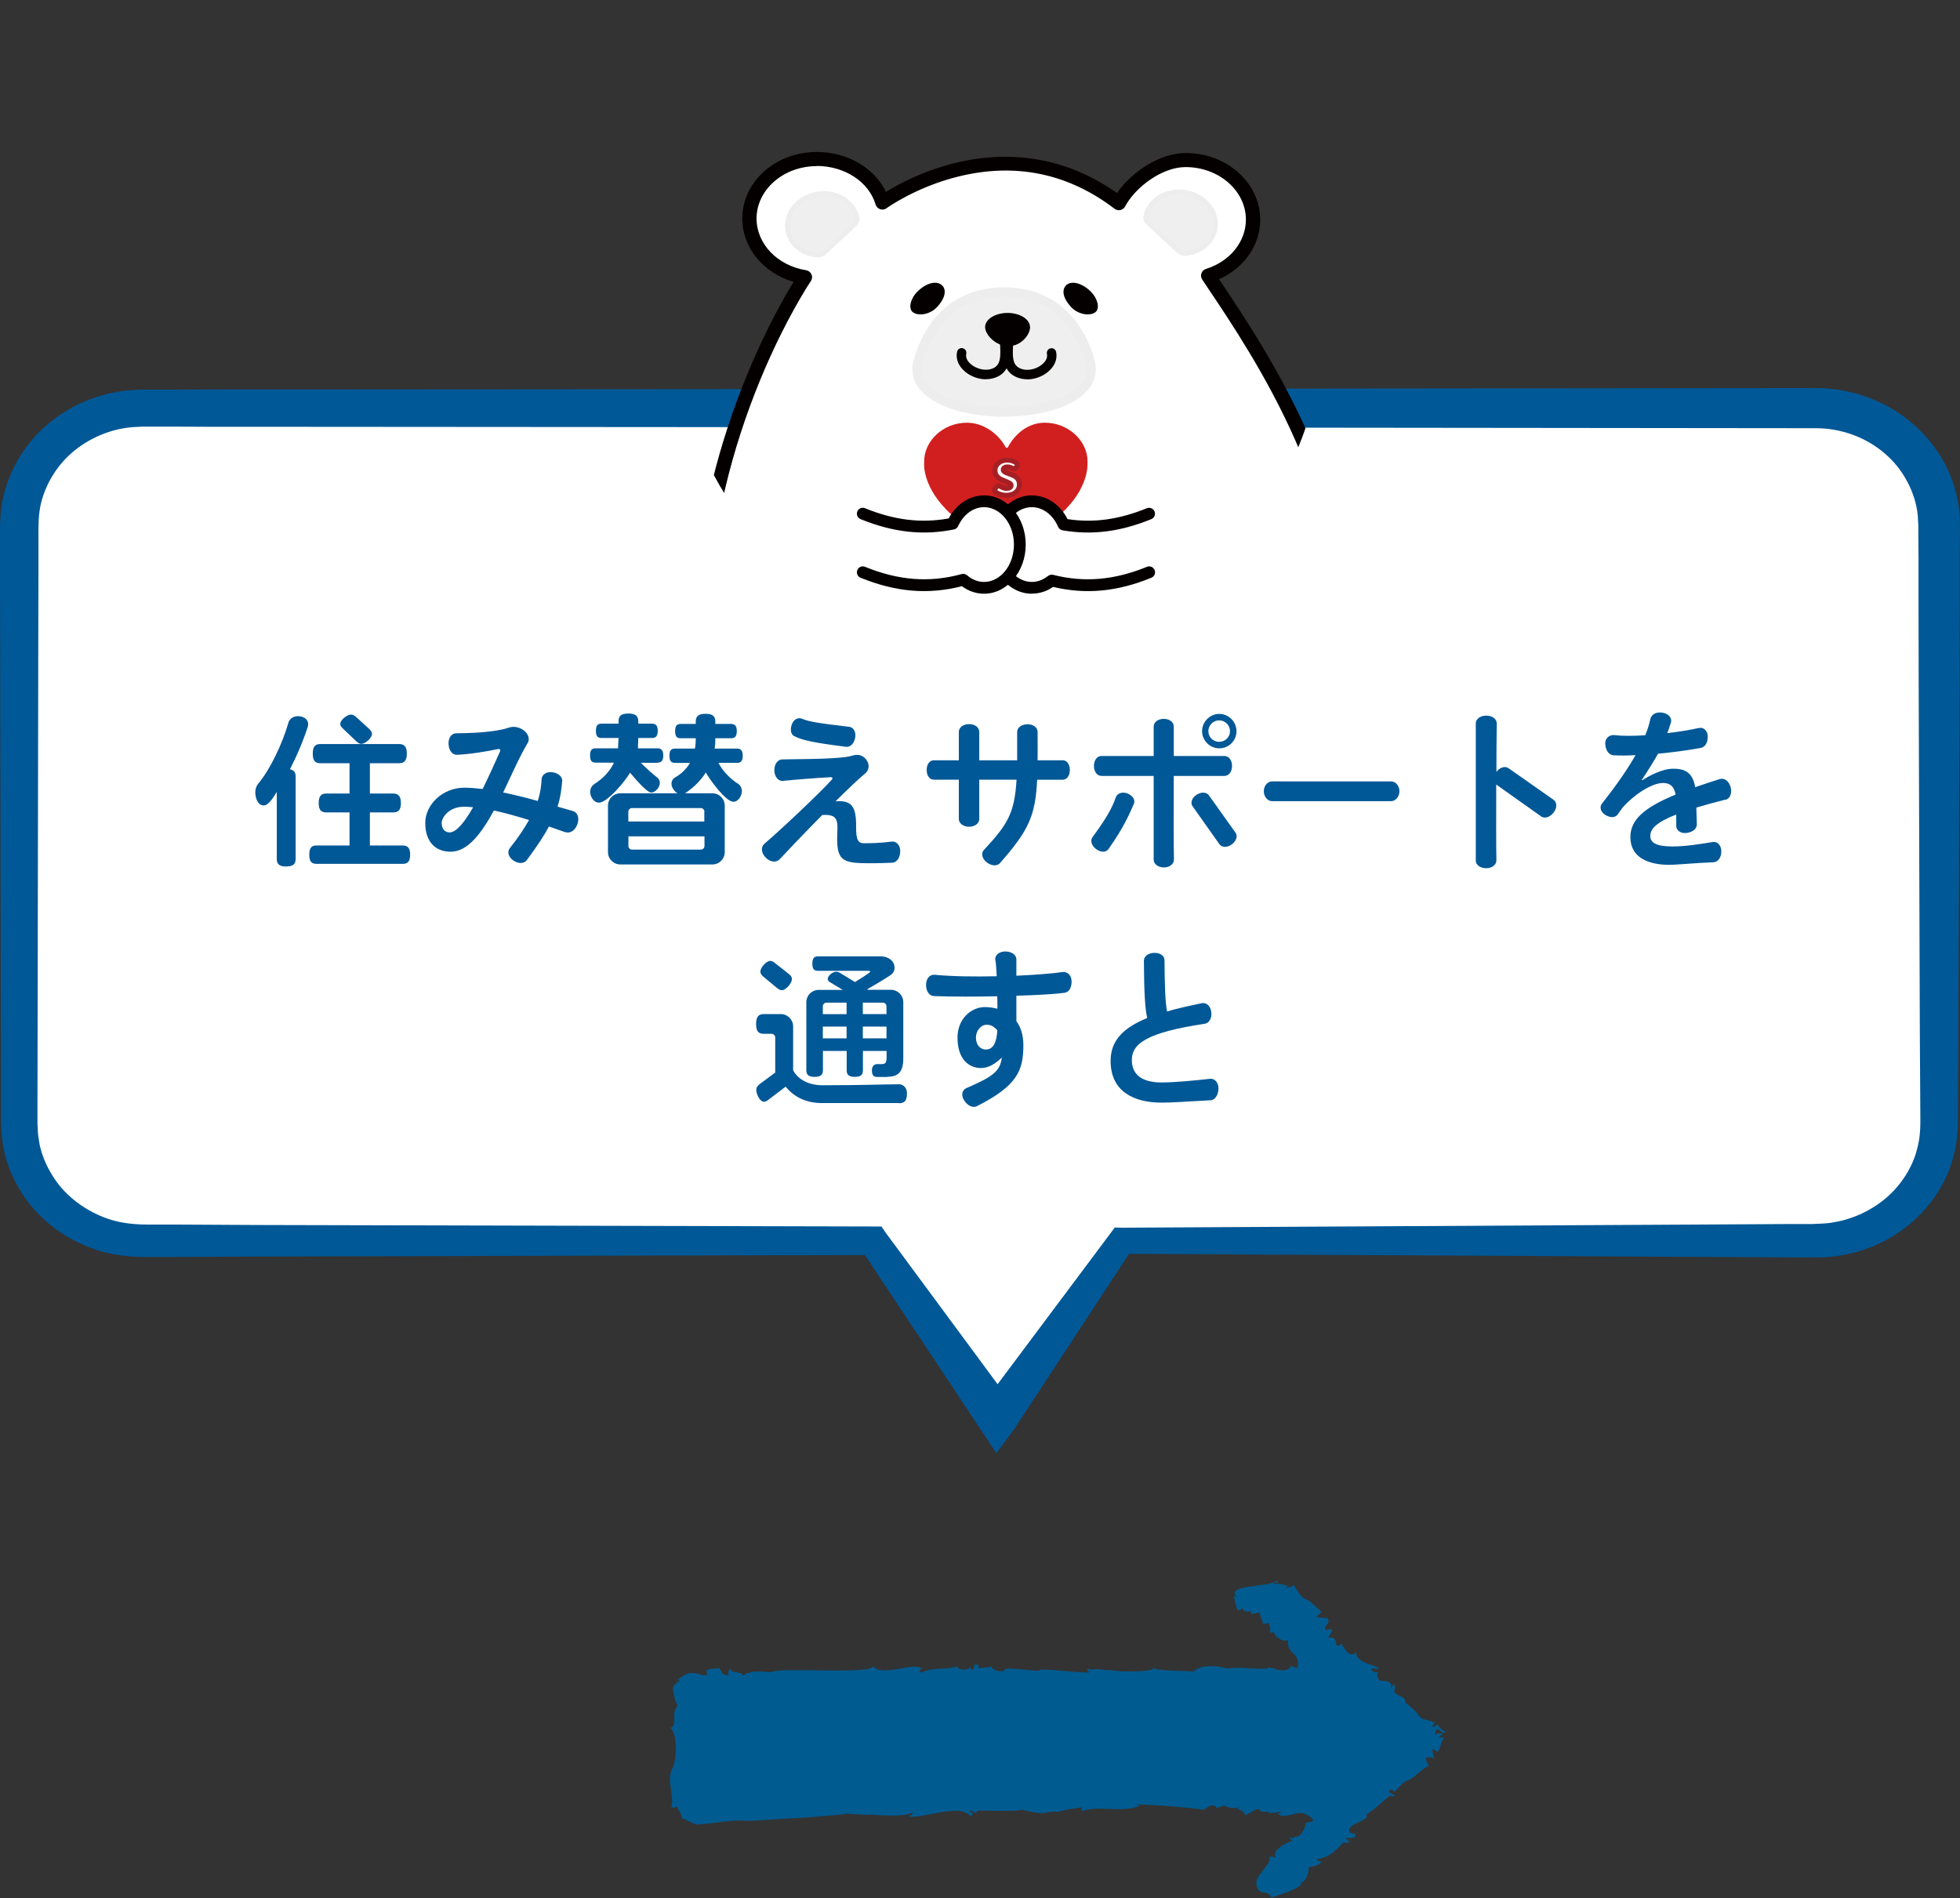 <?xml version="1.0" encoding="UTF-8"?><svg id="uuid-e774ce6b-5b96-4c4d-9938-919bfaeaef86" xmlns="http://www.w3.org/2000/svg" xmlns:xlink="http://www.w3.org/1999/xlink" viewBox="0 0 224.41 217.33"><rect x="0" y="0" width="224.41" height="217.33" fill="#333333" stroke="none"/><defs><clipPath id="uuid-087a53ef-eac5-43c6-b318-3ace3cde5b03"><circle cx="114.44" cy="37.03" r="37.03" fill="none"/></clipPath></defs><path d="M145.56,217.33c-.3-1.17-1.48,0-1.71-1.6-.16-1.11,1.94-2.39,1.44-3.11,.29-.07,.56-.04,.8,.11-.68-1.09,1.94-2,1.94-1.99-.3-.07-.4-.22-.3-.44,.12,.32,.4,.15,.52-.03,.8,.3,1.31-1.57,1.3-1.54,.04-.19,1.67,.02,.11-.94-1.12-.68-2.6,.68-3.34-.11,.2-.04,.32-.13,.36-.28-.35,.19-.96,.1-1.31,.23-.26-.46-.84,.12-1.25-.46-.16-.23-1.34,.63-1.51,.7-.2-.48-.61-.73-1.24-.76,.28,.04,.48-.04,.58-.22-.44,.25-1.38,.12-1.74-.15,.43-.24-.77,.25-.87,.32-.44-.88-1.48,.18-1.52,.18-.65-.24-7.74-.74-7.71-.61,.14,.06,.28,.09,.44,.11-2.02,.9-4.84-.08-6.68,.64-.08-.16-.06-.3,.07-.44-.11,0-2.05,.22-3.02,.59,.53-.2-.97-.05-1.18,.02-.7,.23-2.83-.39-2.83-.35,0,.26-5.04,.08-5,.12-.23,.7-.71-.49-.94,.23,.48-.29,.52,.36,.08,.38-1.09-1.61-6.33,.62-7.05-.03,.41-.03,.55-.17,.43-.44-.27,.65-4.39,.37-4.72,.3-.19,.16-3.1-.23-3.14-.02,0,0-4.48,.41-5.37,.43-1.53,.03-4.9,.38-5.96,.3-1.51-.11-2.72,.22-5.3,.44-.49,.04-1.77-.82-1.94-.73,.29-.15-.52-1.15-.49-1.4-.18,.24-.39,.28-.65,.11,.39-1.45-.63-3.04,.13-4.42,.47-.86,.65-3.89-.23-4.63,.94-.33-.03-1.73,.85-2.53-.26-.27-.77-2.1-.46-2.3-.02,.02,.48-.55,.73-.64,.04,.01,.09,.02,.13,.03-.01-.06-.07-.06-.13-.03-.1-.03-.2-.06-.31-.07,1.12-.77,1.51-.98,2.97-.46,1.32-.11-.99-.7,1.81-.83,.5,.74,.3,.76,1.1,.81-.13-.29-.06-.55,.21-.77,.18,.73,.99,.12,1.46,.81,.81-.51,0-.23,.58-.3,.95-.41,2.25,.04,2.75-.16,1.28-.49,11.43,.33,11.47-.61,1.17,1.28,4.75-.59,5.67,.29-.39,.14-.41,.29-.07,.44,1.09-.68,3.39-.31,4.06-.74,.1,.48,1.24,.53,1.53,.1,0,.15,.07,.26,.22,.33,.14-.06,.43-.6,0-.55,1.08-.14,.44-.13,.8,.38,.18-.16,.88-.04,1.31-.23,.27,.41,.93,.66,1.6,.48-.4-.6,3.38,.14,4-.02-.52-.4,5.34,.41,5.78,.19-.3-.07-.4-.22-.3-.44,.17,.12,.36,.17,.58,.15,.26-.18,1.69,.13,2.12,.05,.65,.23,5.1,.25,4.87-.27,.19,.41,3.94,.33,4.56,.45,.91-.96,3.16-.61,3.77-.37-.03-.01,1.64-.13,2.31-.03,.08,.01,3.36,.19,2.32-.07,.41-.23,1.98,.91,2.71-.09,.23-.32,1,.8,.85-.55-.13-1.12-1.31-1.06-1.13-2.5-.65,.33-1.74-.57-1.61-1.03-.12,.22-.29,.24-.51,.06,.22-.2-.1-1-.16-1.04-.19,.17-.39,.21-.6,.12,0-.12-.42-1.11-.36-1.27-.53,0-1.09,.45-1.02-.16-.54,.17-.88,.02-1.02-.43-.04,.23-.21,.34-.5,.33-.11-.09-.46-1.75-.46-1.75,.05,.15,.17,.24,.37,.27-1.45-1.53,3.72-1.1,4.56-1.89,.49,.48-.48-.02-.29,.39,.46-.21,1.39,.22,1.75,.15-.2,.04-.32,.13-.36,.28,.33-.05,.62-.16,.87-.33,.62,.93,.75,1.45,1.72,1.77,0,0,1.44,1.29,1.44,1.28-.22,.22-.43,.44-.65,.66,.19-.07,1.02,.09,1.31,.05,.56,.67-.61,.91-.13,1.43,1.32-.56,.32,.58,.23,.88,.88-.33,.95,.6,.95,.87,.25,.02,.44-.06,.58-.22,0,0,1.03,2.03,1.68,.87-.14,1.44,2.42,1.52,2.64,2.01-.32,0-.63-.02-.95-.05,.39,.73,.65,.28,.88,.49-.38,.15,.05,.72,.01,.82,.66,.28,1.65-.11,1.39,.98,.12-.18,.24-.37,.36-.55,.45,.67-.59,.88,.82,1.47,.41,.18,.43,.23,.52,.76,.25,.03,1.32,1.12,1.39,1.25,.48,.87,1.23,.52,1.97,1.03-.25,.12-.32,.29-.21,.49,.18-.1,.34-.22,.51-.33,.06,.2,.38,.59,.95,.87-.57,.36-.58-.45-1.09-.27-.11,.19-.16,.39-.14,.6,.25-.24,.54-.26,.87-.06-.19,.09-.36,.2-.51,.33,0,0,.59,.05,.71,.02-.46,.47-.5,1.44-.84,1.68-.11-.19-.31-.3-.58-.32,.01,.03,.23,1.15,.23,1.15-.22-.23-.51-.3-.87-.21-.19,.2,.18,.88,.3,.99-.65,.07-1.58,1.27-2.38,1.6-.96,.39-.78,.7-1.66,1.33-.05-.15-.17-.24-.37-.27-.58,.34,.38,.53,.52,.76-.21,.05-.4,.04-.58-.05-.42,.24-1.81,1.66-2.74,2.16,.53,.78-2.52,1.05-1.87,2.09,.04-.03,.66,.18,.65,.16,.04,.72-.88,.31-1.16,.45,.2,.14,.37,.31,.51,.49-.24,.06-.49,.06-.73,0-.61,.58-1.44,1.71-2.87,1.88-.62,.08,.42,.39,.35,.32-.21,.56-1.39,.55-1.52,.72,.23,.18-.36,1.97-.93,1.61,.9,.57-3.26,1.75-3.32,1.81Z" fill="#005b91" fill-rule="evenodd"/><g><path d="M224.41,59.96l-.06-1.23c-.38-4.03-2.3-7.56-5.31-10.19-2.98-2.61-7.04-4.1-11.1-4.11l-103.31,.11-70.62,.05h-9.21s-4.61,.02-4.61,.02h-2.3s-1.15,0-1.15,0h-.69s-.57,.04-.57,.04c-3.56,.14-7.03,1.5-9.73,3.68-2.71,2.18-4.61,5.23-5.36,8.52C-.01,58.5-.01,60.29,0,61.64v4.37s.02,8.73,.02,8.73l.03,17.46,.06,34.92v1.09s.02,.65,.02,.65l.03,.55c0,.66,.16,1.62,.33,2.47,.37,1.63,1.05,3.2,1.95,4.63,1.78,2.88,4.63,5.11,7.88,6.34,1.62,.64,3.37,.95,5.11,1.04,.92,.05,1.63,.03,2.41,.03h2.3s9.21-.05,9.21-.05l69.68-.17,13.2,19.9,1.85,2.79,2.06-2.79h0s13.13-20.04,13.13-20.04l70.39,.38,5.21,.03h2.6c1.12-.01,1.67,.02,2.85-.16,4.04-.55,7.66-2.53,10.19-5.47,1.26-1.46,2.25-3.14,2.86-4.95,.29-.9,.53-1.83,.65-2.77,.13-.92,.15-1.95,.15-2.71l.06-9.87,.13-39.46,.02-9.86v-4.93s.02-2.47,.02-2.47v-1.35Z" fill="#005897"/><path d="M219.81,118.03l-.13-39.46-.02-9.86v-4.93s-.02-2.47-.02-2.47v-1.12s-.07-1.23-.07-1.23c-.26-2.53-1.65-5.26-3.79-7.05-2.13-1.84-4.98-2.88-7.86-2.88l-103.31-.11-70.62-.05h-9.21s-4.61-.02-4.61-.02h-2.3s-1.15,0-1.15,0h-.46s-.58,.03-.58,.03c-2.59,.09-5.1,1.08-7.08,2.65-1.99,1.59-3.37,3.81-3.93,6.2-.27,1.21-.28,2.36-.27,3.91v4.37s-.02,8.73-.02,8.73l-.03,17.46-.06,34.92v1.09s0,.45,0,.45l.03,.55c.01,.8,.13,1.27,.22,1.86,.26,1.22,.76,2.38,1.42,3.46,1.31,2.17,3.43,3.86,5.86,4.82,1.21,.49,2.52,.74,3.84,.82,.61,.05,1.44,.04,2.2,.04h2.3s9.21,.05,9.21,.05l70.62,.17h.93s.5,.73,.5,.73h0s12.8,17.33,12.8,17.33l12.9-17.25,.51-.69,.79,.02h0l71.24-.39,5.21-.03h2.6c.61-.03,1.81-.05,2.34-.18,2.83-.42,5.63-1.94,7.45-4.13,.92-1.09,1.64-2.35,2.07-3.68,.2-.67,.37-1.35,.45-2.04,.08-.71,.1-1.33,.09-2.21l-.06-9.87Z" fill="#fff"/><path d="M16.36,48.85h.04s-.17,0-.04,0Z" fill="#fff"/></g><g><path d="M35.28,83.09c-.53,1.66-1.26,3.39-2.08,4.99,.48,.1,.65,.38,.65,.84v9.43c0,.57-.29,.86-1.09,.86s-1.07-.29-1.07-.86v-7.67c-.3,.44-.89,1.54-1.49,1.54-.72,0-.97-.91-.97-1.5,0-.38,.12-.72,.32-.97,1.35-1.58,2.8-4.63,3.48-7.03,.08-.27,.4-.72,1.09-.72,.55,0,1.16,.29,1.16,.91,0,.08,0,.13-.02,.19Zm10.84,15.82h-9.87c-.57,0-.84-.25-.84-1.05s.27-1.05,.84-1.05h3.77v-3.79h-2.67c-.57,0-.86-.27-.86-1.07s.29-1.09,.86-1.09h2.67v-3.47h-3.33c-.59,0-.88-.27-.88-1.1s.29-1.1,.88-1.1h8.99c.59,0,.9,.29,.9,1.1s-.3,1.1-.9,1.1h-3.33v3.47h2.67c.57,0,.88,.29,.88,1.09s-.3,1.07-.88,1.07h-2.67v3.79h3.77c.55,0,.84,.27,.84,1.05s-.29,1.05-.84,1.05Zm-4.72-13.73c-.21,0-.38-.1-.57-.27l-1.6-1.52c-.17-.17-.27-.32-.27-.5,0-.46,.78-1.07,1.22-1.07,.21,0,.4,.1,.59,.27l1.52,1.39c.19,.19,.3,.36,.3,.55,0,.46-.76,1.14-1.2,1.14Z" fill="#005897"/><path d="M64.75,95.3c-.67-.23-1.29-.46-1.9-.67-.57,1.09-1.39,2.3-2.53,3.85-.29,.4-.91,.46-1.52,.06s-.74-1.03-.44-1.41c.97-1.22,1.68-2.29,2.21-3.24-1.6-.5-2.91-.84-4.02-1.09-1.43,2.63-3.01,4.72-4.95,4.72-1.79,0-2.91-1.18-2.91-3.29s2-4.04,4.47-4.04c.65,0,1.33,.06,2.1,.15,.72-1.47,1.43-3.03,1.98-4.28,.09-.21,0-.34-.23-.29-1.2,.25-3.14,.59-4.7,.65-.5,.02-.91-.46-.95-1.2-.06-.74,.36-1.26,.86-1.26,3.43-.02,5.22-.36,6.05-.65,.46-.15,1.07-.13,1.66,.29s.74,1.03,.5,1.45c-.93,1.54-1.85,3.66-2.82,5.69,1.14,.23,2.46,.55,3.96,.97,.29-.88,.4-1.68,.44-2.49,.02-.5,.53-.9,1.24-.8,.72,.1,1.16,.55,1.12,1.03-.09,1.05-.23,1.96-.53,2.91,.57,.17,1.16,.34,1.77,.51,.51,.15,.76,.78,.5,1.5s-.84,1.09-1.33,.91Zm-11.63-2.93c-1.71,0-2.55,1.22-2.55,1.87s.36,1.07,.9,1.07c.8,0,1.75-1.22,2.7-2.88-.36-.04-.72-.06-1.05-.06Z" fill="#005897"/><path d="M75.26,87.34h-1.88c.59,.59,1.29,1.24,1.87,1.69,.17,.13,.3,.34,.3,.61,0,.48-.48,1.1-.99,1.1-.55,0-2.04-1.83-2.42-2.27-.48,.86-2.57,3.43-3.56,3.43-.61,0-1.01-.69-1.01-1.24,0-.44,.27-.74,.44-.86,1.05-.67,1.81-1.47,2.29-2.48h-2.09c-.44,0-.65-.19-.65-.82s.21-.82,.65-.82h2.55l.06-1.18h-1.94c-.44,0-.65-.19-.65-.82s.21-.82,.65-.82h1.94v-.25c0-.61,.27-.91,1.12-.91s1.14,.3,1.14,.91v.25h1.56c.44,0,.67,.21,.67,.82s-.23,.82-.67,.82h-1.56l-.04,1.18h2.23c.44,0,.67,.21,.67,.82s-.23,.82-.67,.82Zm9.12,0h-2.13c.55,1.03,1.39,1.85,2.25,2.4,.19,.11,.44,.4,.44,.84,0,.53-.4,1.22-.97,1.22-.9,0-2.76-2.63-3.16-3.35-.55,.88-1.33,1.69-2.38,2.38h3.12c.8,0,1.43,.63,1.43,1.43v5.29c0,.8-.63,1.43-1.43,1.43h-10.51c-.8,0-1.43-.63-1.43-1.43v-5.29c0-.8,.63-1.43,1.43-1.43h6.53c-.36-.21-.69-.67-.69-1.1,0-.38,.25-.63,.42-.72,.74-.42,1.31-.99,1.7-1.66h-1.7c-.44,0-.65-.19-.65-.82s.21-.82,.65-.82h2.27c.06-.34,.09-.7,.09-1.07v-.11h-1.71c-.44,0-.65-.19-.65-.82s.21-.82,.65-.82h1.71v-.25c0-.61,.27-.91,1.12-.91s1.12,.3,1.12,.91v.25h1.79c.44,0,.67,.21,.67,.82s-.23,.82-.67,.82h-1.79v.25c0,.3-.02,.61-.08,.93h2.55c.44,0,.67,.21,.67,.82s-.23,.82-.67,.82Zm-3.73,5.6c0-.23-.19-.42-.42-.42h-7.87c-.23,0-.42,.19-.42,.42v1.12h8.7v-1.12Zm0,2.82h-8.7v1.1c0,.23,.19,.42,.42,.42h7.87c.23,0,.42-.19,.42-.42v-1.1Z" fill="#005897"/><path d="M102.16,98.78c-1.39,.06-2.63,.08-3.7,.04-2.25-.1-2.72-.67-2.59-3.54,.08-1.54-.13-2.06-1.73-1.96-2,2.02-3.96,4.09-4.89,5.08-.36,.38-1.07,.34-1.6-.23-.53-.55-.53-1.22-.13-1.56,2-1.71,6.28-5.75,7.71-7.33,.15-.15,.08-.32-.15-.29-1.58,.08-3.96,.27-5.43,.42-.51,.06-.99-.46-.99-1.22s.42-1.24,.93-1.24c5.27-.04,7.24-.17,8.11-.46,.46-.13,1.07-.08,1.49,.5,.42,.55,.29,1.2-.08,1.52-.78,.65-2.06,1.87-3.45,3.24,1.88-.15,2.38,.61,2.36,2.91-.02,1.6,.3,1.89,.88,1.89,.86,0,1.87-.02,3.22-.19,.5-.06,.99,.42,.95,1.16-.02,.72-.42,1.24-.91,1.26Zm-5.28-13.27c-3.79-.48-5.03-.76-5.94-1.22-.4-.21-.5-.76-.27-1.37,.23-.63,.78-.8,1.2-.61,.72,.32,1.96,.51,5.37,.91,.48,.06,.8,.59,.67,1.26s-.57,1.09-1.03,1.03Z" fill="#005897"/><path d="M121.7,89.28h-2.95c-.21,4.19-.99,5.81-4.25,9.54-.32,.36-.95,.36-1.52-.08-.57-.44-.67-1.07-.32-1.43,2.72-2.93,3.5-4.19,3.73-8.04h-4.27v4.51c0,.48-.48,.88-1.16,.88s-1.18-.4-1.18-.88v-4.51h-2.86c-.46,0-.82-.42-.82-1.12,0-.67,.36-1.1,.82-1.1h2.86v-3.24c0-.5,.48-.9,1.18-.9s1.16,.4,1.16,.9v3.24h4.34v-3.24c0-.48,.48-.88,1.16-.88,.7-.02,1.18,.38,1.18,.88,0,1.22,.02,2.29,0,3.24h2.89c.44,0,.8,.44,.8,1.1,0,.7-.36,1.12-.8,1.12Z" fill="#005897"/><path d="M126.93,97.2c-.27,.4-.88,.44-1.43,.02-.57-.44-.69-1.01-.4-1.39,1.31-1.77,2.19-3.16,2.63-4.48,.15-.48,.69-.74,1.33-.51,.65,.25,.95,.76,.76,1.2-.91,2.17-1.79,3.58-2.89,5.16Zm13.27-8.36h-5.81c-.02,3.66-.02,7.79,.02,9.58,0,.48-.46,.9-1.14,.9s-1.18-.4-1.18-.88v-9.6h-5.98c-.48,0-.86-.46-.86-1.14s.38-1.14,.86-1.14h5.98v-3.37c0-.48,.46-.88,1.16-.88s1.14,.4,1.14,.88v3.37h5.81c.48,0,.86,.46,.86,1.14s-.38,1.14-.86,1.14Zm.82,7.85c-.55,.4-1.14,.34-1.41-.04l-3.07-4.34c-.27-.38-.09-.95,.46-1.31,.57-.36,1.14-.3,1.41,.06l3.05,4.28c.27,.38,.11,.95-.44,1.35Zm-1.43-11.01c-1.07,0-1.96-.9-1.96-1.96s.89-1.98,1.96-1.98,1.98,.88,1.98,1.98-.88,1.96-1.98,1.96Zm0-3.2c-.69,0-1.24,.57-1.24,1.24s.55,1.22,1.24,1.22,1.24-.55,1.24-1.22-.55-1.24-1.24-1.24Z" fill="#005897"/><path d="M159.3,91.73h-13.67c-.44,0-.93-.46-.93-1.14s.5-1.12,.93-1.12h13.67c.44,0,.93,.46,.93,1.12s-.49,1.14-.93,1.14Z" fill="#005897"/><path d="M176.47,93.49l-5.16-3.66c0,3.43-.02,6.91,.02,8.68,0,.48-.46,.9-1.16,.9s-1.2-.38-1.2-.88v-15.69c0-.5,.48-.9,1.2-.9s1.2,.4,1.2,.9c-.02,1.43-.04,3.43-.04,5.54,.42-.55,1.01-.69,1.39-.42l5.16,3.62c.38,.27,.44,.9,0,1.45-.42,.55-1.03,.72-1.41,.46Z" fill="#005897"/><path d="M197.53,91.56c-1.28,.32-2.38,.63-3.31,.91,.02,.63,.04,1.33,.06,1.89,.02,.5-.44,.91-1.14,1.01-.72,.1-1.22-.3-1.22-.8v-1.31c-2.36,.93-2.97,1.68-2.97,2.46s.71,1.2,2.57,1.2c1.43,0,3.1-.27,4.59-.51,.5-.08,.99,.36,.97,1.1,0,.7-.4,1.2-.91,1.22-2.13,.08-4.13,.29-5.08,.29-2.23,0-4.42-.76-4.42-3.16,0-1.96,1.5-3.37,5.18-4.88-.17-.99-.7-1.33-1.43-1.33-1.41,0-3.48,1.5-4.61,2.78-.19,.27-.4,.53-.59,.82-.27,.38-.84,.42-1.41,.06-.57-.34-.69-.93-.4-1.29,1.77-2.25,3.01-4.06,3.85-5.56-.95,.06-1.83,.06-2.51,.02-.5-.02-.9-.51-.95-1.24-.08-.74,.51-1.12,1.01-1.07,.91,.11,2.17,.1,3.56,.02,.29-.69,.46-1.29,.59-1.87,.12-.5,.63-.84,1.37-.72,.72,.1,1.12,.63,.99,1.1-.13,.44-.27,.84-.42,1.24,1.22-.13,2.47-.34,3.64-.59,.5-.1,.99,.3,.99,.99s-.3,1.2-.78,1.29c-1.52,.29-3.26,.51-4.91,.67-.48,.84-1.07,1.81-1.87,3.01l.08,.02c.65-.44,2.25-1.31,3.49-1.31,1.43-.02,2.27,.48,2.55,2.11,.86-.29,1.79-.61,2.82-.93,.5-.15,1.05,.21,1.24,.93,.19,.74-.1,1.33-.59,1.45Z" fill="#005897"/><path d="M102.94,126.3h-8.82c-1.77,0-3.16-.65-4.17-1.88l-2.02,1.54c-.17,.13-.32,.19-.46,.19-.48,0-.88-.91-.88-1.33,0-.29,.13-.5,.4-.7l1.77-1.31v-4.02c0-.23-.19-.42-.42-.42h-.88c-.61,0-.89-.27-.89-1.12s.29-1.14,.89-1.14h1.92c.8,0,1.43,.63,1.43,1.43v5.01c.59,1.1,1.85,1.71,3.35,1.71,4.76,0,7.06-.11,8.76-.11h.04c.32,0,.88,.25,.88,1.05,0,.86-.3,1.12-.91,1.12Zm-13.43-12.93c-.19,0-.36-.1-.55-.25l-1.58-1.31c-.21-.17-.32-.36-.32-.57,0-.46,.69-1.22,1.14-1.22,.17,0,.34,.09,.51,.23l1.62,1.28c.23,.17,.34,.36,.34,.57,0,.48-.69,1.28-1.16,1.28Zm12.09,9.94h-1.16c-.42,0-.61-.19-.61-.78,0-.53,.36-.69,.57-.69h.5c.44,0,.61-.09,.61-.82v-.69h-2.71v2.23c0,.5-.25,.74-.93,.74s-.93-.25-.93-.74v-2.23h-2.72v2.21c0,.51-.25,.76-.95,.76s-.95-.25-.95-.76v-7.77c0-.8,.63-1.43,1.43-1.43h2.74l-1.43-.86c-.17-.1-.29-.23-.29-.38,0-.4,.59-.84,.97-.84,.11,0,.25,.04,.36,.09l1.79,1.09c.23-.15,1.75-1.05,1.75-1.2,0-.04-.06-.08-.19-.08h-5.79c-.44,0-.65-.19-.65-.82s.21-.84,.65-.84h7.18c.78,0,1.58,.46,1.58,1.31,0,.34-.17,.65-.46,.84-.72,.48-1.79,1.12-2.67,1.62l.09,.06h2.61c.8,0,1.43,.63,1.43,1.43v6.44c0,1.5-.55,2.09-1.83,2.09Zm-4.67-8.51h-2.3c-.23,0-.42,.19-.42,.42v.9h2.72v-1.31Zm0,2.74h-2.72v1.35h2.72v-1.35Zm4.57-2.32c0-.23-.19-.42-.42-.42h-2.29v1.31h2.71v-.9Zm0,2.32h-2.71v1.35h2.71v-1.35Z" fill="#005897"/><path d="M121.93,113.67c-1.09,.15-3.14,.27-5.56,.34v2.91c.53,.72,.8,1.66,.8,2.74,0,2.91-.69,4.65-5.31,6.99-.44,.23-1.03,0-1.45-.63-.42-.61-.25-1.22,.23-1.43,3.08-1.33,3.87-1.94,4.06-3.5-.69,.67-1.5,1.2-2.36,1.2-1.49,0-2.71-1.1-2.71-3.48,0-2.25,1.66-3.5,3.12-3.5,.53,0,1.01,.08,1.45,.19,0-.44,0-.93-.02-1.43-2.4,.06-4.99,.06-7.25-.02-.5-.02-.9-.51-.9-1.28s.46-1.2,.97-1.16c1.96,.19,4.59,.23,7.12,.17-.04-.88-.09-1.6-.17-1.94-.02-.5,.46-.9,1.18-.9,.74,.02,1.24,.42,1.24,.91v1.87c2.19-.1,4.11-.25,5.27-.42,.5-.08,1.03,.3,1.05,1.03,.02,.72-.27,1.26-.76,1.33Zm-8.93,3.66c-.71,0-1.26,.69-1.26,1.47,0,.84,.5,1.37,1.12,1.37,.86,0,1.24-.78,1.33-2.19-.32-.4-.72-.65-1.2-.65Z" fill="#005897"/><path d="M138.53,125.98c-2.69,.15-4.29,.27-5.54,.27-3.18,0-5.83-1.29-5.83-4.76,0-2.19,1.22-3.71,4.19-4.93-.23-.93-.36-2.76-.38-6.55,0-.5,.46-.88,1.18-.91,.7-.02,1.18,.36,1.18,.84,.02,2.78,.08,4.8,.29,5.87,1.14-.34,2.48-.63,4-.95,.49-.09,.99,.3,1.07,1.05,.08,.7-.27,1.24-.76,1.31-6.57,.99-8.34,2.25-8.34,4.15,0,1.68,1.16,2.57,3.41,2.57,1.47,0,3.88-.23,5.54-.42,.51-.06,1.01,.42,.97,1.18s-.44,1.28-.97,1.29Z" fill="#005897"/></g><g clip-path="url(#uuid-087a53ef-eac5-43c6-b318-3ace3cde5b03)"><g><g><ellipse cx="126.03" cy="102.11" rx="4.86" ry="7.63" transform="translate(23.59 227.88) rotate(-89.85)" fill="#fff"/><path d="M126.05,107.79h-.03c-2.19,0-4.26-.56-5.82-1.57-1.68-1.08-2.6-2.54-2.6-4.13,0-1.59,.93-3.05,2.62-4.11,1.56-.99,3.62-1.54,5.8-1.54h.03c2.19,0,4.26,.56,5.82,1.57,1.68,1.08,2.6,2.54,2.6,4.13,0,1.59-.93,3.05-2.62,4.11-1.56,.99-3.62,1.54-5.8,1.54Zm-.04-9.72c-1.87,0-3.62,.46-4.93,1.28-1.2,.76-1.86,1.74-1.87,2.75,0,1.01,.65,1.99,1.85,2.76,1.31,.84,3.07,1.31,4.95,1.31h.03c1.87,0,3.62-.46,4.93-1.28,1.2-.76,1.86-1.74,1.87-2.75,0-1.01-.65-1.99-1.85-2.76-1.31-.84-3.07-1.31-4.95-1.31h-.03Z" fill="#050000"/></g><path d="M126.02,107.52c-.12,0-.24-.04-.34-.12-.23-.19-.27-.53-.08-.76,.05-.07,.07-.13,.06-.21-.06-.4-.67-1-1.09-1.3-.24-.17-.3-.51-.13-.75,.17-.24,.51-.3,.75-.13,.14,.1,1.39,1.01,1.53,2.03,.05,.38-.05,.74-.29,1.04-.11,.13-.26,.2-.42,.2Z" fill="#050000"/><path d="M129.04,107.1c-.12,0-.24-.04-.34-.12-.23-.19-.27-.53-.08-.76,.05-.07,.07-.13,.06-.21-.06-.4-.67-1-1.09-1.3-.24-.17-.3-.51-.13-.75,.17-.24,.51-.3,.75-.13,.14,.1,1.39,1.01,1.53,2.03,.05,.38-.05,.74-.29,1.04-.11,.13-.26,.2-.42,.2Z" fill="#050000"/><path d="M131.71,105.96c-.12,0-.24-.04-.34-.12-.23-.19-.27-.53-.08-.76,.05-.07,.07-.13,.06-.21-.06-.4-.67-1-1.09-1.3-.24-.17-.3-.51-.13-.75,.17-.24,.51-.3,.75-.13,.14,.1,1.39,1.01,1.53,2.03,.05,.38-.05,.74-.29,1.04-.11,.13-.26,.2-.42,.2Z" fill="#050000"/><g><ellipse cx="104.48" cy="102.06" rx="4.86" ry="7.63" transform="translate(2.15 206.27) rotate(-89.85)" fill="#fff"/><path d="M104.51,107.73h-.04c-4.73-.01-8.43-2.51-8.42-5.69h0c0-3.17,3.7-5.65,8.42-5.65h.04c4.73,.01,8.43,2.51,8.42,5.69,0,3.17-3.7,5.65-8.42,5.65Zm-6.84-5.69c0,2.2,3.11,4.06,6.81,4.07h.03c3.68,0,6.79-1.84,6.8-4.03,0-2.2-3.11-4.06-6.81-4.07h-.03c-3.68,0-6.79,1.84-6.8,4.03h0Z" fill="#050000"/></g><path d="M104.47,107.46c-.16,0-.32-.07-.42-.2-.24-.3-.34-.66-.28-1.04,.15-1.02,1.4-1.92,1.55-2.02,.24-.17,.58-.11,.75,.13,.17,.24,.11,.58-.13,.75h0c-.42,.29-1.04,.89-1.09,1.29-.01,.09,0,.15,.06,.21,.19,.23,.15,.57-.09,.76-.1,.08-.22,.12-.34,.12Z" fill="#050000"/><path d="M101.45,107.03c-.16,0-.32-.07-.42-.2-.24-.3-.34-.66-.28-1.04,.15-1.02,1.4-1.92,1.55-2.02,.24-.17,.58-.11,.75,.13,.17,.24,.11,.58-.13,.75h0c-.42,.29-1.04,.89-1.09,1.29-.01,.09,0,.15,.06,.21,.19,.23,.15,.57-.09,.76-.1,.08-.22,.12-.34,.12Z" fill="#050000"/><path d="M98.79,105.87c-.16,0-.32-.07-.42-.2-.24-.3-.34-.66-.28-1.04,.15-1.02,1.4-1.92,1.55-2.02,.24-.17,.58-.11,.75,.13,.17,.24,.11,.58-.13,.75h0c-.42,.29-1.04,.89-1.09,1.29-.01,.09,0,.15,.06,.21,.19,.23,.15,.57-.09,.76-.1,.08-.22,.12-.34,.12Z" fill="#050000"/><g><path d="M128.13,23.27c1.23-2.33,4.54-4.95,7.65-4.95,4.26,.01,7.71,3.07,7.7,6.84,0,2.96-2.15,5.47-5.14,6.41,5.29,7.92,17.37,25.13,15.33,43.25-1.84,16.31-21.27,25.85-30.88,26.13-3.45,.1-7.65,.28-12.62-.35-7.46-.94-25.12-7.77-28.38-19.68-4.39-16.02,2.73-36.68,9.82-48.3,.18-.3,.37-.59,.56-.88-3.62-.57-6.37-3.37-6.36-6.73,0-3.76,3.48-6.81,7.74-6.8,3.58,0,6.64,2.07,7.5,4.99,0,0,13.75-10.07,27.08,.07Z" fill="#fff"/><path d="M117.85,101.85c-2.34,0-4.95-.1-7.79-.45-8.23-1.03-25.77-8.25-29.06-20.27-2.01-7.35-1.8-16.41,.6-26.21,1.94-7.92,5.32-16.17,9.26-22.65-3.47-1.01-5.88-3.92-5.87-7.27,0-2.06,.91-3.98,2.55-5.42,1.6-1.41,3.73-2.18,5.98-2.18h.03c3.49,0,6.58,1.84,7.89,4.57,1.36-.84,4.21-2.41,7.96-3.32,4.66-1.14,11.59-1.43,18.49,3.45,1.61-2.33,4.81-4.58,7.87-4.58h.02c4.71,.01,8.52,3.44,8.51,7.65,0,2.9-1.86,5.53-4.71,6.8l.03,.05c5.47,8.16,16.86,25.14,14.86,42.89-1.07,9.46-7.59,15.91-12.86,19.65-5.95,4.22-13.32,7.04-18.79,7.2l-.7,.02c-1.3,.04-2.72,.08-4.26,.08ZM93.53,19.02c-1.86,0-3.6,.63-4.91,1.78-1.28,1.13-1.99,2.62-2,4.21,0,2.91,2.38,5.4,5.67,5.93,.27,.04,.5,.22,.62,.47,.11,.25,.09,.54-.07,.77-.2,.31-.38,.59-.55,.86-7.57,12.41-13.85,32.62-9.73,47.66,1.72,6.3,7.61,10.8,12.24,13.47,5.65,3.25,11.84,5.17,15.46,5.62,4.58,.57,8.58,.46,11.8,.36l.7-.02c5.88-.17,13.23-3.59,17.9-6.9,9.08-6.43,11.64-13.62,12.19-18.51,1.94-17.16-9.23-33.81-14.6-41.81l-.6-.9c-.14-.21-.18-.48-.09-.72,.09-.24,.28-.43,.52-.5,2.73-.85,4.57-3.12,4.57-5.64,0-3.31-3.08-6.01-6.9-6.02h-.01c-2.71,0-5.77,2.33-6.92,4.51-.11,.21-.31,.36-.54,.41-.23,.05-.48,0-.67-.15-5.3-4.04-11.29-5.29-17.79-3.71-4.9,1.19-8.28,3.62-8.31,3.65-.21,.16-.49,.2-.74,.11-.25-.08-.44-.28-.52-.54-.77-2.59-3.53-4.4-6.73-4.41h-.02Z" fill="#050000"/></g><g><path d="M124.79,41.28c-1.32-4.49-4.37-7.83-9.82-7.84h0s0,0,0,0,0,0,0,0h0c-5.45,0-8.49,3.35-9.82,7.84-1.13,3.85,4.34,5.86,9.76,5.89h0s.04,0,.06,0c.02,0,.04,0,.06,0h0c5.42-.03,10.9-2.04,9.76-5.89Z" fill="#efefef"/><path d="M115.03,47.71h-.06s-.6,0-.6,0h0c-5.06-.14-8.05-1.77-9.18-3.28-.72-.97-.91-2.11-.56-3.3,1.56-5.29,5.22-8.21,10.3-8.23h0s.04,0,.04,0h0c5.1,0,8.77,2.93,10.33,8.23h0c.35,1.19,.16,2.34-.56,3.3-1.13,1.51-4.12,3.14-9.18,3.27h0s-.54,0-.54,0Zm-.09-13.73c-5.86,.01-8.28,4.06-9.28,7.45-.26,.88-.13,1.65,.39,2.35,1.27,1.7,4.74,2.82,8.86,2.84h.07s.05,0,.05,0c4.11-.02,7.59-1.14,8.86-2.84,.52-.7,.65-1.47,.39-2.35h0c-1-3.39-3.42-7.44-9.3-7.45h-.03Z" fill="#ededed"/></g><g><path d="M104.68,35.53c.51,.37,1.65,.22,2.36-.5s1.1-1.6,.7-2.11-1.39-.31-2.28,.46c-.96,.82-1.14,1.88-.77,2.16Z" fill="#050000"/><path d="M105.39,36c-.33,0-.64-.08-.87-.25h0c-.18-.13-.28-.35-.29-.63-.02-.47,.24-1.27,1.04-1.95,.64-.55,1.36-.85,1.93-.79,.31,.03,.56,.16,.74,.37,.47,.58,.19,1.55-.71,2.47-.49,.5-1.21,.78-1.84,.78Zm-.55-.68c.41,.3,1.39,.15,2-.47,.67-.68,.95-1.41,.68-1.75-.08-.1-.2-.16-.37-.17-.42-.04-1,.22-1.53,.67-.61,.52-.87,1.14-.85,1.52,0,.12,.04,.19,.07,.21h0Z" fill="#050000"/></g><path d="M112.89,43.43c-.9,0-1.76-.36-2.35-.84-.79-.64-1.14-1.48-.96-2.31,.06-.29,.35-.48,.64-.41,.29,.06,.48,.35,.41,.64-.13,.59,.36,1.06,.58,1.23,.59,.48,1.63,.82,2.51,.42,.88-.4,.87-1.38,.77-2.95,0-.14-.02-.29-.03-.43-.02-.3,.21-.55,.51-.57,.29-.01,.55,.21,.57,.51,0,.14,.02,.28,.03,.43,.1,1.53,.21,3.27-1.4,4-.42,.19-.86,.27-1.29,.27Z" fill="#050000"/><path d="M117.62,43.43c-.43,0-.87-.08-1.29-.27-1.61-.73-1.5-2.47-1.4-4,0-.14,.02-.28,.03-.43,.02-.3,.28-.53,.57-.51,.3,.02,.53,.27,.51,.57,0,.14-.02,.29-.03,.43-.1,1.57-.12,2.55,.77,2.95,.88,.4,1.91,.06,2.51-.42,.22-.18,.71-.65,.58-1.23-.06-.29,.12-.58,.41-.64,.29-.06,.58,.12,.64,.41,.18,.83-.17,1.67-.96,2.31-.59,.48-1.45,.84-2.35,.84Z" fill="#050000"/><path d="M117.94,37.45c0,.9-1.06,2.19-2.48,2.19s-2.67-1.3-2.67-2.19,1.15-1.62,2.57-1.62,2.57,.73,2.57,1.62Z" fill="#050000"/><path d="M124.52,53.03h0c0-.06,0-.12,0-.18,0-2.38-2.19-4.45-4.9-4.45-1.98,0-3.48,1.37-4.25,2.86h-.2c-.77-1.49-2.48-2.86-4.46-2.86-2.71,0-4.9,2.06-4.9,4.45,0,.06,0,.12,0,.18h0s-.28,2.83,3.16,5.92c1.56,1.43,3.31,2.8,6.19,4.94,2.88-2.14,4.63-3.51,6.19-4.94,3.44-3.09,3.16-5.92,3.16-5.92Z" fill="#d11f1f"/><g><path d="M131.57,58.81c-3.4,1.38-6.55,1.8-9.8,1.24-.69-1.58-2.05-2.65-3.63-2.65-2.26,0-4.1,2.22-4.1,4.96s1.84,4.96,4.1,4.96c.84,0,1.62-.31,2.27-.83,3.74,.95,7.29,.63,11.16-.95" fill="#fff"/><path d="M118.14,67.98c-2.63,0-4.77-2.53-4.77-5.63s2.14-5.63,4.77-5.63c1.69,0,3.23,1.03,4.09,2.72,2.99,.45,5.89,.05,9.08-1.25,.35-.14,.74,.03,.88,.37,.14,.35-.03,.74-.37,.88-3.56,1.45-6.79,1.86-10.17,1.28-.22-.04-.41-.19-.5-.4-.6-1.39-1.76-2.25-3.01-2.25-1.89,0-3.42,1.92-3.42,4.28s1.54,4.28,3.42,4.28c.66,0,1.29-.24,1.85-.68,.17-.13,.38-.18,.59-.13,3.57,.9,6.99,.61,10.74-.92,.35-.14,.74,.03,.88,.37,.14,.35-.03,.74-.37,.88-3.92,1.6-7.51,1.94-11.26,1.05-.73,.51-1.56,.77-2.42,.77Z" fill="#050000"/></g><g><path d="M98.79,65.52c3.99,1.63,7.64,1.91,11.51,.85,.67,.58,1.49,.92,2.38,.92,2.26,0,4.1-2.22,4.1-4.96s-1.84-4.96-4.1-4.96c-1.54,0-2.89,1.03-3.59,2.56-3.43,.69-6.73,.31-10.3-1.14" fill="#fff"/><path d="M112.67,67.98c-.91,0-1.78-.3-2.54-.86-3.87,.99-7.57,.67-11.6-.97-.35-.14-.51-.54-.37-.88,.14-.35,.54-.51,.88-.37,3.86,1.57,7.38,1.84,11.07,.83,.22-.06,.45,0,.62,.14,.57,.5,1.24,.76,1.94,.76,1.89,0,3.42-1.92,3.42-4.28s-1.54-4.28-3.42-4.28c-1.22,0-2.36,.83-2.97,2.17-.09,.2-.27,.34-.48,.38-3.55,.72-6.95,.34-10.69-1.18-.35-.14-.51-.54-.37-.88,.14-.35,.53-.51,.88-.37,3.36,1.37,6.42,1.74,9.58,1.17,.87-1.63,2.39-2.64,4.05-2.64,2.63,0,4.77,2.53,4.77,5.63s-2.14,5.63-4.77,5.63Z" fill="#050000"/></g><g><path d="M94.4,28.92l3.55-3.3c.15-.14,.24-.35,.2-.56,0,0,0,0,0,0-.31-1.92-2.34-3.19-4.53-2.84s-3.73,2.2-3.42,4.12c.25,1.56,1.64,2.69,3.34,2.87,.32,.03,.63-.07,.86-.28Z" fill="#efefef"/><path d="M93.65,29.48s-.1,0-.15,0c-1.87-.2-3.31-1.44-3.58-3.1-.33-2.06,1.3-4.05,3.64-4.43,2.33-.37,4.5,.99,4.84,3.04v.02c.05,.29-.06,.59-.28,.8l-3.55,3.3c-.25,.23-.58,.36-.93,.36Zm.69-7.05c-.23,0-.46,.02-.69,.06-2.04,.33-3.48,2.04-3.19,3.81,.23,1.41,1.47,2.47,3.1,2.64,.24,.02,.48-.05,.65-.21l3.55-3.3c.09-.08,.13-.2,.12-.31h0c-.25-1.58-1.77-2.68-3.54-2.68Z" fill="#ededed"/></g><g><path d="M134.94,28.73l-3.55-3.3c-.15-.14-.24-.35-.2-.56,0,0,0,0,0,0,.31-1.92,2.34-3.19,4.53-2.84,2.2,.35,3.73,2.2,3.42,4.12-.25,1.56-1.64,2.69-3.34,2.87-.32,.03-.63-.07-.86-.28Z" fill="#efefef"/><path d="M135.68,29.29c-.35,0-.68-.13-.93-.36l-3.55-3.3c-.23-.21-.33-.51-.29-.8,.33-2.07,2.51-3.44,4.84-3.07,1.13,.18,2.13,.74,2.81,1.56,.7,.84,.99,1.85,.83,2.86-.27,1.66-1.7,2.9-3.58,3.1-.05,0-.1,0-.15,0Zm-.69-7.05c-1.77,0-3.29,1.1-3.54,2.67-.02,.12,.03,.24,.12,.32l3.55,3.3c.17,.16,.41,.24,.65,.21,1.63-.17,2.87-1.23,3.1-2.64,.14-.85-.12-1.71-.71-2.43-.6-.73-1.49-1.22-2.48-1.38-.23-.04-.46-.06-.69-.06Z" fill="#ededed"/></g><path d="M115.21,56.71c-.45,0-.86-.12-1.22-.37-.07-.04-.11-.11-.11-.19,0-.01,0-.02,0-.03,0-.07,.02-.14,.07-.19l.15-.18c.05-.06,.12-.1,.21-.11h.05c.06,0,.13,.02,.18,.05,.25,.15,.48,.23,.71,.23,.17,0,.29-.03,.38-.09,.09-.06,.13-.14,.13-.25,0-.1-.04-.17-.11-.22-.07-.05-.2-.11-.37-.19-.03-.01-.05-.02-.07-.03l-.5-.21c-.23-.09-.42-.23-.57-.41-.15-.18-.22-.4-.22-.66,0-.33,.13-.61,.4-.84,.27-.23,.6-.34,1.01-.34,.38,0,.73,.11,1.04,.32,.07,.05,.11,.12,.11,.2v.03c0,.07-.02,.14-.07,.19l-.09,.12c-.05,.06-.11,.1-.2,.11-.02,0-.04,0-.06,0-.06,0-.12-.02-.18-.05-.17-.09-.36-.14-.55-.14-.15,0-.26,.03-.34,.09-.08,.06-.12,.14-.12,.24,0,.04,0,.08,.03,.11,.02,.03,.04,.06,.06,.08,.02,.02,.06,.05,.12,.08,.06,.03,.1,.05,.14,.07,.04,.02,.1,.04,.18,.07,.02,0,.04,.01,.06,.02l.49,.19c.51,.2,.77,.56,.77,1.07,0,.16-.03,.32-.1,.47-.07,.15-.16,.28-.29,.39-.12,.11-.28,.2-.47,.27-.19,.06-.4,.1-.63,.1Z" fill="#fff" stroke="#a42024" stroke-miterlimit="10" stroke-width=".57"/><g><path d="M125.26,35.53c-.51,.37-1.65,.22-2.36-.5-.71-.72-1.1-1.6-.7-2.11s1.39-.31,2.28,.46c.96,.82,1.14,1.88,.77,2.16Z" fill="#050000"/><path d="M124.54,36c-.63,0-1.35-.28-1.84-.78-.9-.92-1.18-1.89-.71-2.47,.17-.22,.43-.35,.74-.37,.57-.05,1.29,.24,1.93,.79,.8,.69,1.06,1.48,1.04,1.95-.01,.28-.11,.5-.29,.63h0c-.23,.17-.54,.25-.87,.25Zm-1.68-3.09s-.06,0-.09,0c-.16,.02-.29,.07-.37,.17-.27,.34,.01,1.08,.68,1.75,.61,.62,1.6,.77,2,.47h0s.06-.09,.07-.21c.01-.38-.24-1-.85-1.52-.49-.42-1.03-.67-1.44-.67Z" fill="#050000"/></g></g></g></svg>